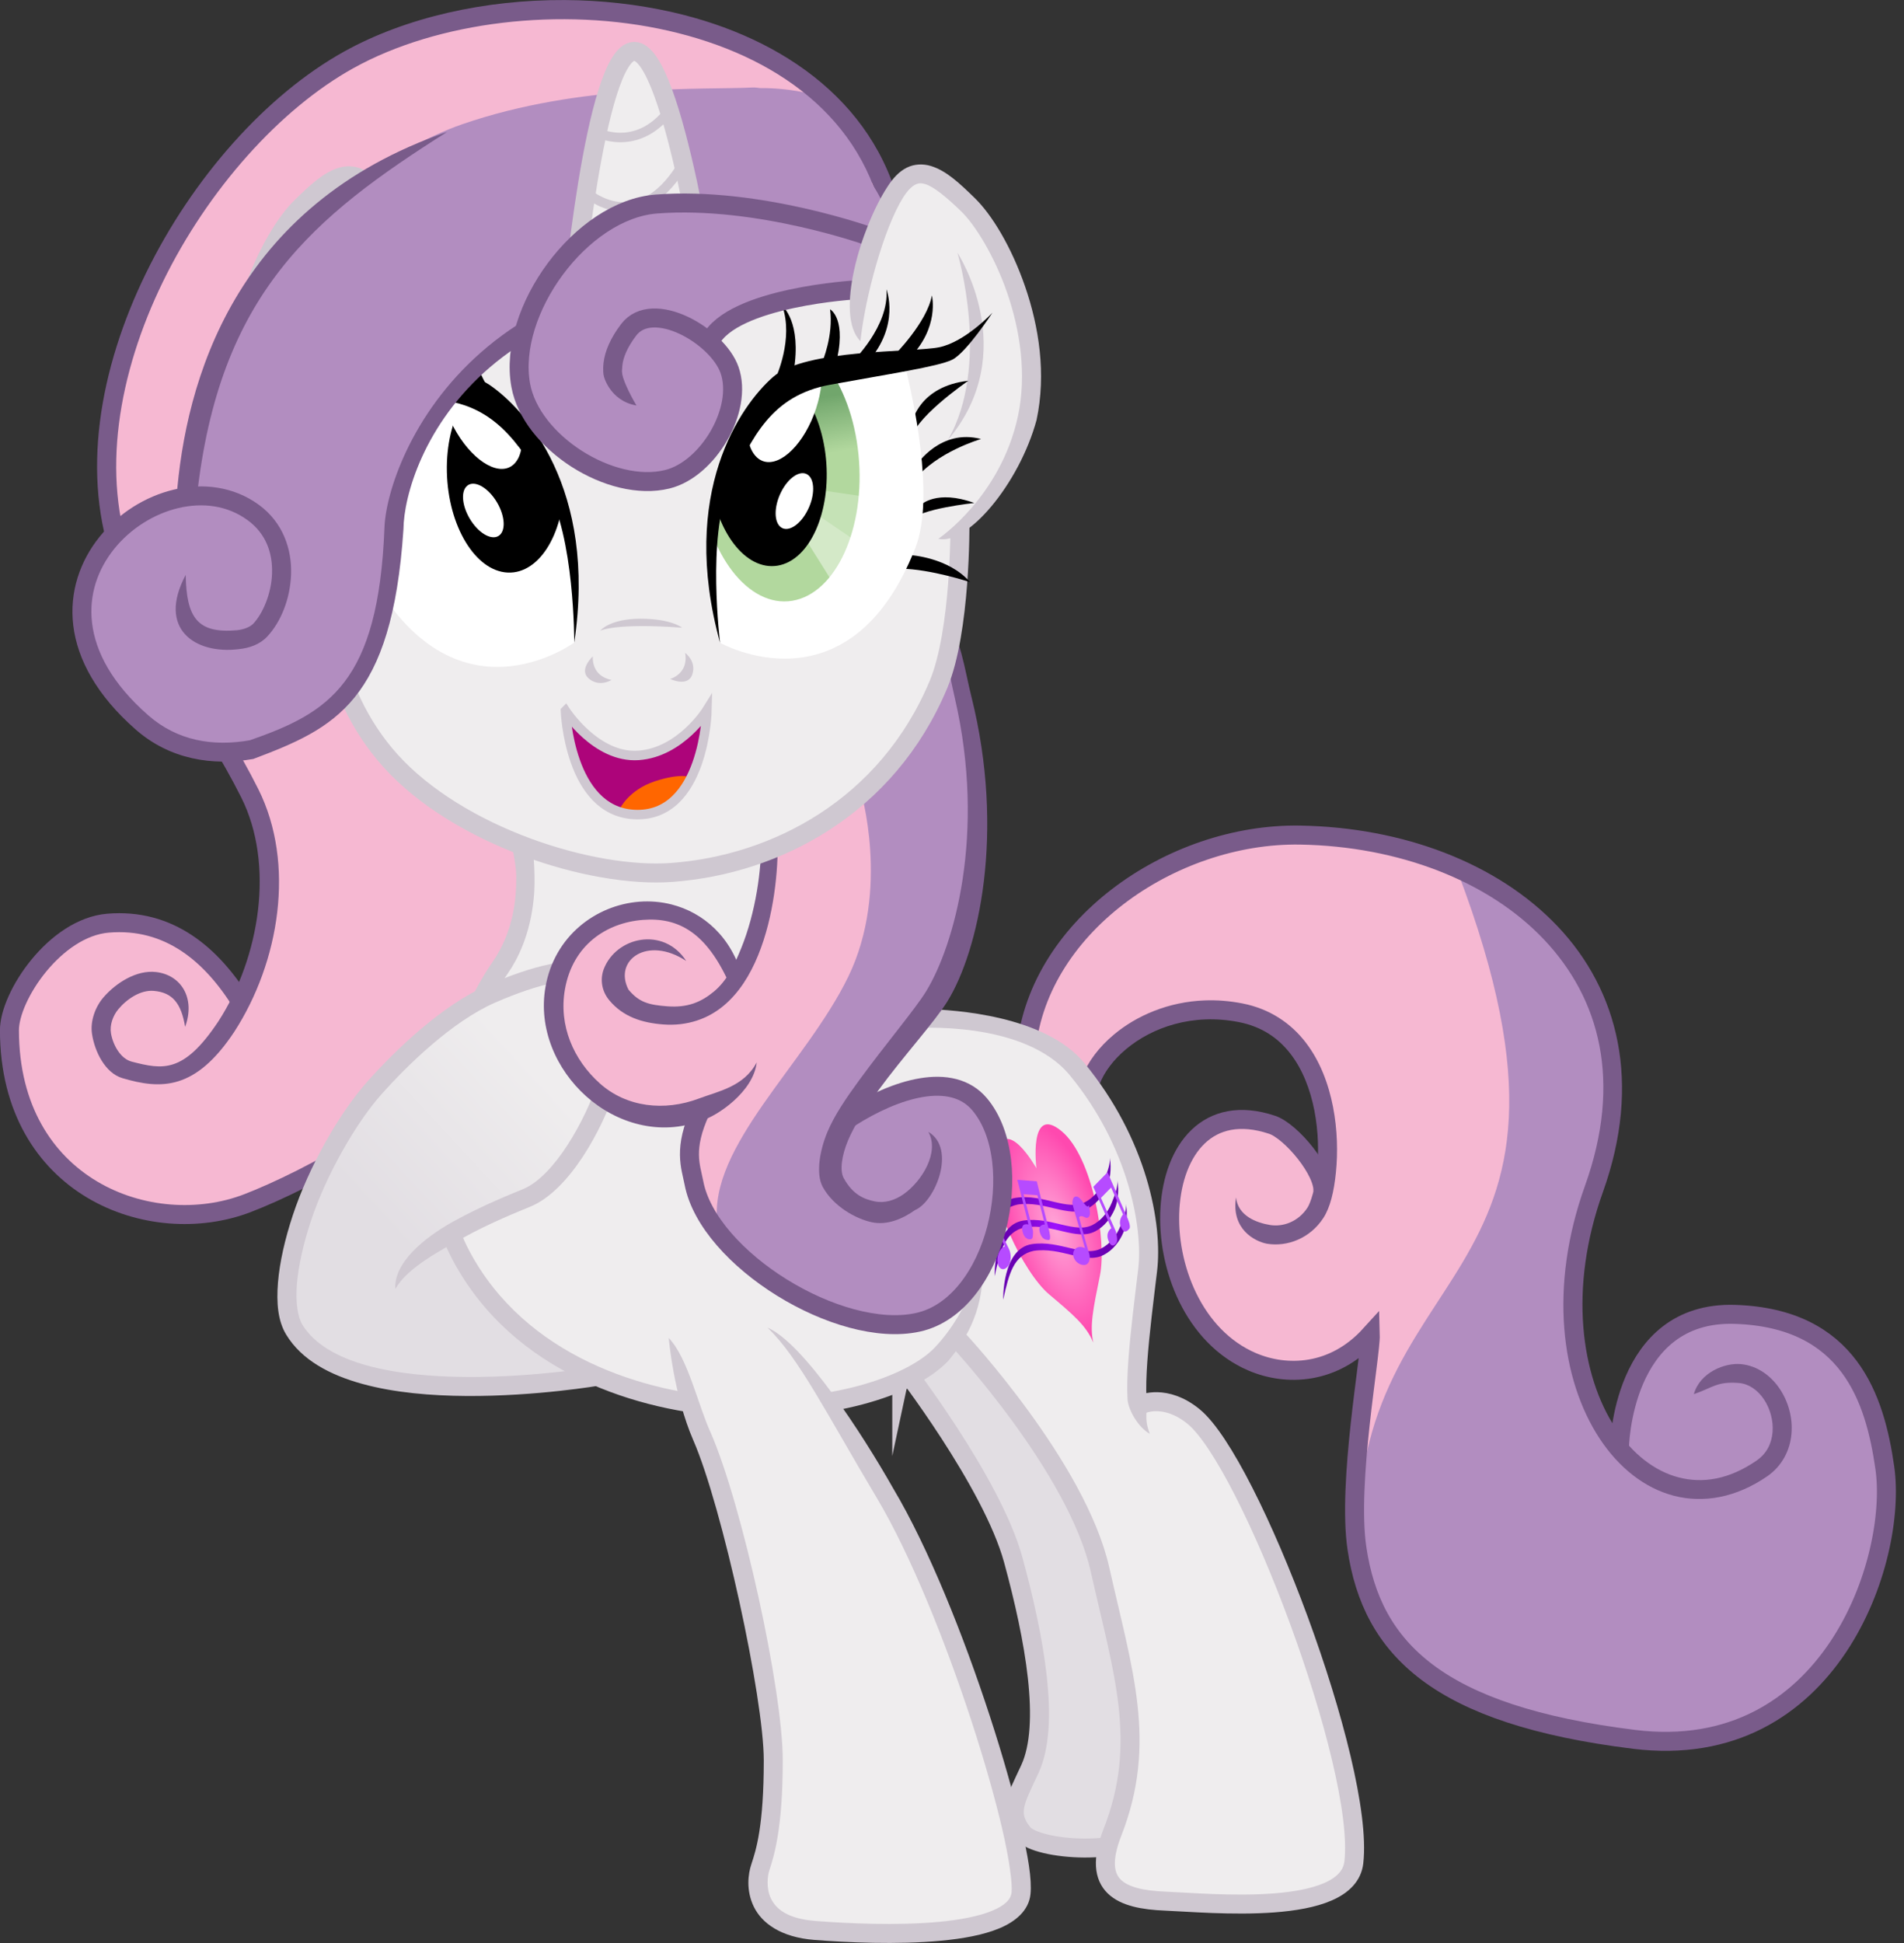 <?xml version="1.0" encoding="UTF-8" standalone="no"?>
<!-- Created with Inkscape (http://www.inkscape.org/) -->
<svg id="svg2" xmlns:inkscape="http://www.inkscape.org/namespaces/inkscape" xmlns:rdf="http://www.w3.org/1999/02/22-rdf-syntax-ns#" xmlns="http://www.w3.org/2000/svg" sodipodi:docname="mare_sweetie_belle_by_strawberry_pannycake-d8i4cmr.svg" xmlns:sodipodi="http://sodipodi.sourceforge.net/DTD/sodipodi-0.dtd" inkscape:export-filename="D:\Pics\MLP FiM\Pinkie Pie\color guide\Mare Sweetie Belle2.png" height="1e4" width="9800" inkscape:export-xdpi="90" version="1.1" inkscape:export-ydpi="90" xmlns:cc="http://creativecommons.org/ns#" xmlns:xlink="http://www.w3.org/1999/xlink" inkscape:version="0.91+devel r13916" xmlns:dc="http://purl.org/dc/elements/1.1/">
<rect width="100%" height="100%" fill="#333333" stroke="none"/>
<defs id="defs4">
<linearGradient id="linearGradient3969" inkscape:collect="always">
<stop id="stop3971" stop-color="#b2d89e" offset="0"/>
<stop id="stop3973" stop-color="#71a66c" offset="1"/>
</linearGradient>
<linearGradient id="linearGradient3916" y2="425.87" gradientUnits="userSpaceOnUse" x2="1161.5" y1="550.08" x1="1027.4" inkscape:collect="always">
<stop id="stop3912" stop-color="#e2dee3" offset="0"/>
<stop id="stop3914" stop-color="#efedee" offset="1"/>
</linearGradient>
<linearGradient id="linearGradient3975" y2="70.175" xlink:href="#linearGradient3969" gradientUnits="userSpaceOnUse" x2="448.67" y1="118.33" x1="449.44" inkscape:collect="always"/>
<clipPath id="clipPath3997" clipPathUnits="userSpaceOnUse">
<path id="path3999" d="m346.25 233.75s133.27 79.246 223.19-51.976c27.71-40.44 12.55-128.8 9.17-149.05-6.26-9.706-58.12-27.479-142.17-5.348-38.02 18.901-105.76 89.348-90.19 206.38z" sodipodi:nodetypes="csccc" inkscape:connector-curvature="0" fill="#fff"/>
</clipPath>
<radialGradient id="radialGradient5703" gradientUnits="userSpaceOnUse" cy="402.07" cx="2120.9" gradientTransform="matrix(1 0 0 .999 0 .461)" r="127.86" inkscape:collect="always">
<stop id="stop5643" stop-color="#ffa6d8" offset="0"/>
<stop id="stop5645" stop-color="#ff49af" offset="1"/>
</radialGradient>
<radialGradient id="radialGradient5705" gradientUnits="userSpaceOnUse" cy="515.15" cx="2120.9" gradientTransform="matrix(.781 .003 -.003 .487 466.9 144.16)" r="162" inkscape:collect="always">
<stop id="stop5671" stop-color="#9e11ff" offset="0"/>
<stop id="stop5673" stop-color="#6a00b3" offset="1"/>
</radialGradient>
<radialGradient id="radialGradient5707" gradientUnits="userSpaceOnUse" cy="402.09" cx="2120.9" gradientTransform="matrix(.781 .003 -.003 .487 466.56 199.28)" r="162" inkscape:collect="always">
<stop id="stop5677" stop-color="#9e11ff" offset="0"/>
<stop id="stop5679" stop-color="#6a00b3" offset="1"/>
</radialGradient>
<radialGradient id="radialGradient5709" gradientUnits="userSpaceOnUse" cy="284.04" cx="2120.9" gradientTransform="matrix(.781 .003 -.003 .487 466.2 256.83)" r="162" inkscape:collect="always">
<stop id="stop5659" stop-color="#9e11ff" offset="0"/>
<stop id="stop5661" stop-color="#6a00b3" offset="1"/>
</radialGradient>
</defs>
<sodipodi:namedview id="base" fit-margin-left="0" inkscape:zoom="0.056117288" borderopacity="1.0" inkscape:current-layer="layer2" inkscape:cx="9765.6096" inkscape:cy="2611.0691" inkscape:window-maximized="1" showgrid="false" fit-margin-right="0" showguides="true" bordercolor="#666666" inkscape:window-x="0" inkscape:guide-bbox="true" inkscape:window-y="27" fit-margin-bottom="0" inkscape:window-width="1920" inkscape:pageopacity="0.0" inkscape:pageshadow="2" pagecolor="#ffffff" inkscape:document-units="px" inkscape:window-height="1014" fit-margin-top="0"/>
<g id="layer2" inkscape:label="Layer" inkscape:groupmode="layer" transform="translate(-702.06 8847.1)">
<g id="g3620" transform="matrix(6.108 0 0 6.108 -3586.4 -5889.6)">
<path id="path5721" d="m1566.4 404.4c7.481-106.36 122.17-186.86 231.51-184.95 168.64 2.946 311.91 117.87 247.3 298.19-44.62 144.92 22.76 216.09 22.76 216.09s0-113.57 96.223-110.42c96.223 3.155 117.86 71.004 126.19 129.35 11.042 77.294-45.746 249.23-211.38 228.73-165.63-20.507-211.41-61.678-231.67-144.79-11.815-48.474 9.953-178.99 9.459-196.07-30.77 33.885-70.639 35.121-99.51 22.769-98.542-42.159-91.862-235.94 16.713-199.75 16.047 5.349 44.557 39.423 48.975 59.402 1.958-46.895-1.716-148.03-75.397-153.77-84.38-6.572-145.95 51.586-125.82 89.331" sodipodi:nodetypes="csccsssscsscsc" inkscape:connector-curvature="0" fill="#f6b8d2"/>
<path id="path5735" d="m1930.7 250.97c88.934 37.63 136.66 139.17 131.57 180.32-10.609 85.856-80.366 210.08 5.728 302.44 0 0 0-113.57 96.223-110.42 96.223 3.155 117.86 71.004 126.19 129.35 11.042 77.294-45.746 249.23-211.38 228.73-165.63-20.507-211.41-61.678-231.67-144.79-16.107-268.45 221.13-222.31 83.327-585.62z" sodipodi:nodetypes="cscssscc" inkscape:connector-curvature="0" fill="#b28dc0"/>
<path id="path5717" style="color:#000000" d="m1798.1 211.44c-56.68-0.99-114.26 19.249-158.97 53.531-44.709 34.282-76.725 82.982-80.656 138.88l15.969 1.125c3.55-50.467 32.598-95.231 74.438-127.31 41.84-32.082 96.281-51.139 148.94-50.219 82.544 1.442 158.49 30.441 205.44 80.094 46.944 49.653 65.96 119.52 34.469 207.41-30.599 85.393-20.019 163.66 12.219 212.78 16.119 24.561 37.856 41.933 62.688 48.406 24.831 6.474 52.433 1.642 78.625-16.375 12.836-8.83 19.308-22.352 20.469-35.812 1.16-13.46-2.57-27.019-9.906-37.938s-18.667-19.386-32.5-20.781-34.796 7.071-39.868 25.293c15.983-5.422 19.222-10.929 38.274-9.387 8.282 0.835 15.555 5.956 20.812 13.781 5.258 7.825 8.068 18.163 7.25 27.656-0.818 9.493-4.828 17.971-13.594 24-23.055 15.859-45.269 19.376-65.531 14.094-20.262-5.282-38.941-19.772-53.344-41.719-28.806-43.893-39.68-117.25-10.531-198.59 33.122-92.436 12.793-170.19-37.906-223.81-50.699-53.625-130.68-83.59-216.78-85.094z" sodipodi:nodetypes="ssccssssssssssccscssssss" inkscape:connector-curvature="0" stroke-width="16" fill="#795b8a"/>
<path id="path5713" style="color:#000000" d="m1717.3 358.75c-30.681 1.159-57.336 12.79-76.375 28.656-12.693 10.577-22.123 23.054-27.094 36.062-4.971 13.009-5.378 26.939 0.938 38.781l14.125-7.531c-3.75-7.03-3.883-15.727-0.125-25.562s11.508-20.387 22.406-29.469c21.796-18.164 55.823-30.355 94.906-22.656 19.533 3.848 33.335 13.557 43.562 26.812 10.228 13.256 16.662 30.219 20.062 47.719 3.401 17.5 3.759 35.483 2.25 50.438s-5.347 27.195-8.094 31.406c-7.721 11.839-20.598 16.4-31.625 14.562-11.027-1.838-26.967-7.499-28.543-23.255-4.312 27.167 16.318 37.19 25.918 39.036 17.283 2.88 36.473-4.525 47.625-21.625 5.741-8.803 8.964-22.037 10.625-38.5 1.661-16.463 1.311-35.837-2.438-55.125-3.748-19.288-10.88-38.568-23.125-54.438s-29.86-28.167-53.125-32.75c-10.989-2.164-21.648-2.949-31.875-2.562z" sodipodi:nodetypes="sssccssssssssccssssss" inkscape:connector-curvature="0" stroke-width="16" fill="#795b8a"/>
<path id="path3878" d="m1462 666.36s76 98 94 164 31.278 138.56 14 176c-12 26-19.518 37.11-6 54 11.974 14.962 90 20 108-4s38-30 30-96-4-108-22-146-36-90-58-116-30-58-62-80-64-30-74-24-24 72-24 72z" sodipodi:nodetypes="csssssssssc" inkscape:connector-curvature="0" stroke="#cfc8d1" stroke-miterlimit="100" stroke-width="16" fill="#e2dee3"/>
<path id="path3924" d="m1510.3 645.45s99.5 106.93 118.81 193.06c19.306 86.134 40.097 145.54 10.396 221.28-18.023 45.959 7.425 56.433 44.552 57.918s153.63 13.447 158.9-32.672c9.314-81.465-87.759-337.23-135.14-375.72-23.761-19.306-43.067-10.396-43.067-10.396v13.366c-10.396-11.881-1.276-78.475 4.455-126.23 4.455-37.127-8.345-107.3-59.403-169.3-41.7-50.5-177.1-49.44-177.1-49.44" sodipodi:nodetypes="csssssccssc" inkscape:connector-curvature="0" fill="#efedee"/>
<path id="path3882" style="color:#000000" d="m1483.1 366.04c-7.469-0.225-12 0.188-12 0.188l1.406 15.938s92.478-7.255 131.13 39.68c49.593 60.22 61.722 129.11 57.625 163.25-2.858 23.817-6.589 52.492-8.312 76.969-0.862 12.238-1.241 23.416-0.688 32.688 0.554 9.271 9.38 24.156 18.766 29.159-5.362-13.367-1.449-19.642-2.797-30.128-0.481-8.049-0.148-18.729 0.688-30.594 1.671-23.73 5.346-52.248 8.219-76.188 4.813-40.111-8.632-111.56-61.156-175.34-33.383-40.537-110.47-44.944-132.88-45.618z" sodipodi:nodetypes="sccssscccssss" inkscape:connector-curvature="0" stroke-width="16" fill="#cfc8d1"/>
<path id="path4105" d="m880 122.77s-78.427-115.33-83.04-155.7c-4.613-40.367-10.38-102.65 9.227-155.7 19.607-53.053 59.974-126.87 113.03-178.77 53.053-51.9 94.574-79.58 114.18-86.5 19.607-6.92 85.347-23.067 131.48-20.76 46.133 2.307 104.95 6.92 138.4 18.453 33.447 11.533 69.2 33.447 84.194 47.287 14.993 13.84 47.287 48.44 51.9 58.82 4.613 10.38 21.913 20.76 10.38 41.52s-23.067 20.76-50.747 20.76-21.913-1.153-62.28 1.153c-40.367 2.307-38.06 1.153-96.88 5.767s-71.507 8.073-99.187 21.913-14.993-1.153-46.133 32.293c-31.14 33.447-65.74 320.63-17.3 347.15 48.44 26.527 89.96 20.76 107.26 61.127s33.447 56.513 28.833 88.807c-4.613 32.293-5.767 55.36-13.84 76.12-8.073 20.76-189.54 120.88-196.46 133.56-81.734 71.099-195.34 80.706-256.47 11.533-23.067-43.827-41.124-81.266-36.511-120.48 36.32-87.784 102.34-90.42 164.8-52.382 4.964 6.215 28.28 34.082 28.28 34.082s25.487-55.354 27.793-69.194c2.307-13.84-22.289-114.11-22.289-114.11l-34.388-46.763" sodipodi:nodetypes="csssssssssssssssssscccccscc" inkscape:connector-curvature="0" fill="#f6b8d2"/>
<path id="path4107" d="m1296.7-363.93s-1.957-39.804 17.162-43.422c37.147-7.03 71.441 1.949 74.673 3.295 3.232 1.347 31.509 30.97 36.087 36.087 4.578 5.117 8.348 17.774 9.695 20.737 1.347 2.962 6.733 7.002 4.578 13.465-2.154 6.463-8.348 8.618-12.658 9.156-4.309 0.539-18.582-4.848-29.085-4.309-10.503 0.539-33.125-5.117-41.204-6.194-8.079-1.077-28.816-12.119-35.279-15.081-6.463-2.962-23.968-13.735-23.968-13.735z" sodipodi:nodetypes="csssccssssc" inkscape:connector-curvature="0" fill="#b28dc0"/>
<path id="path4087" d="m905.97 361.27c-25.391-41.102-61.304-71.915-112.84-67.604-44.625 3.733-83.122 61.445-83.071 90.335 0.231 132.45 119.11 176.84 200.5 145.63 48.07-18.434 162.57-77.093 173.16-130.03" sodipodi:nodetypes="csssc" inkscape:connector-curvature="0" stroke="#795b8a" stroke-miterlimit="100" stroke-width="16" fill="none"/>
<path id="path4081" style="color:#000000" d="m1178.1-484.16c-67.34-0.386-134.25 14.641-186.03 43.406-65.843 36.579-127.87 106.69-166.97 186.75-39.099 80.065-55.362 170.49-26.531 247.38 26.369 70.319 74.64 130 106.91 194.53 28.089 56.179 15.729 134.36-19.375 188.53-29.377 44.157-46.974 40.594-72.951 33.928-9.564-2.454-15.864-14.147-17.525-23.88-1.189-6.969 1.643-14.861 6.167-20.293 7.189-8.631 18.746-16.434 29.938-15.469 15.838 1.366 23.112 10.58 26.383 30.313 8.911-24.337-3.488-43.88-24.695-46.219-16.245-1.792-33.442 9.006-44.125 21.375-7.013 8.12-11.243 20.087-9.667 30.7 2.214 14.907 11.081 33.018 25.525 37.318 32.635 9.713 61.674 10.416 94.388-39.053 37.936-58.546 51.756-141.4 20.25-204.41-33.33-66.659-81.078-125.96-106.22-193-26.672-71.127-11.867-157.37 25.906-234.72s98.435-145.37 160.38-179.78c70.816-39.342 175.29-52.085 265.41-31.562 90.116 20.523 164.96 72.977 182.03 163.59l15.719-2.938c-18.448-97.915-100.11-154.83-194.19-176.25-29.398-6.695-60.11-10.074-90.719-10.25z" sodipodi:nodetypes="ssssscaaascsaaacsssssccss" inkscape:connector-curvature="0" stroke-width="16" fill="#795b8a"/>
<path id="path3908" d="m950.09 636.15c352.53-266.37 207.13 14.582 252.78 42.492 0 0-207.02 33.005-252.78-42.492z" sodipodi:nodetypes="ccc" inkscape:connector-curvature="0" fill="#e2dee3"/>
<path id="path3922" d="m1529.8 582.91s-1.707 39.37-34.117 73.692c-27.236 28.843-98.257 49.128-176.04 45.034-76.328-4.017-180.14-35.482-229.27-128.28-49.128-92.798 11.927-211.77 32.752-241.55 38.823-55.513 19.162-101.21 19.162-101.21s117.99 43.995 241.15-8.306c0 0-35.43 148.47-25.307 175.46 10.123 26.994 79.295-16.871 91.105-18.558 11.81-1.687-18.443 0.96 10.238 6.021s101.11 31.095 104.49 42.905c3.374 11.81-3.374 91.105-3.374 106.29 0 15.184-30.789 48.499-30.789 48.499z" sodipodi:nodetypes="cssssccsssssc" inkscape:connector-curvature="0" fill="#efedee"/>
<path id="path3835" style="color:#000000" d="m1132.3 223.56s4.83 19.309 4.861 30.794c0.046 16.844-1.532 45.67-20.551 72.865-11.176 15.98-31.754 53.496-43.781 99.719s-15.336 101.3 10.531 150.16c50.959 96.256 157.77 128.42 235.91 132.53 39.713 2.09 77.651-2.002 109.44-10.406 31.786-8.404 57.486-20.86 72.844-37.125 15.582-19.331 30.77-43.572 28.706-86.525 0 0-9.921 43.352-40.33 75.557-11.877 12.578-35.333 24.699-65.312 32.625-29.98 7.926-66.427 11.91-104.5 9.906-74.519-3.922-175.33-34.691-222.62-124.03-23.262-43.938-20.612-94.749-9.188-138.66 11.425-43.907 31.788-80.765 41.438-94.562 19.804-28.318 22.622-61.305 22.792-76.093 0.206-18.005-1.823-31.764-1.823-31.764z" sodipodi:nodetypes="cssssssccssssssscc" inkscape:connector-curvature="0" stroke-width="16" fill="#cfc8d1"/>
<path id="path3906" d="m1029.6 623.45s-33.781 88.199-79.537 12.701c-21.791-35.955 12.443-123.2 64.284-200.48 32.238-48.057 143.83-111.52 180.12-96.365 59.356 24.778 11.002 160.77-48.288 185.71-17.578 7.393-100.24 47.224-112.22 84.269z" sodipodi:nodetypes="csssscc" inkscape:connector-curvature="0" fill="url(#linearGradient3916)"/>
<path id="path3902" style="color:#000000" d="m1186.5 326.05c-6.227-0.232-13.206 0.578-20.906 2.156-15.401 3.156-33.713 9.424-52.781 17.781-38.137 16.715-77.153 54.284-100.76 80.693-24.538 27.447-49.878 72.843-63.131 112.85-6.627 20.003-11.138 39.561-12.562 56.844-1.424 17.283-0.081 32.46 6.875 43.938 12.994 21.44 36.805 34.018 64.031 41.531 27.226 7.513 58.362 10.032 87.938 10.219 59.152 0.374 112.28-8.812 112.28-8.812l-2.719-15.75s-52.037 8.926-109.47 8.562c-28.716-0.182-58.709-2.737-83.781-9.656s-44.71-18.098-54.594-34.406c-3.939-6.5-5.871-18.81-4.594-34.312 1.278-15.503 5.46-34.043 11.781-53.125 12.643-38.164 37.647-82.354 59.881-107.22 20.704-23.159 58.64-60.655 95.231-76.693 18.296-8.019 35.863-13.936 49.594-16.75 6.865-1.407 12.793-2.035 17.094-1.875 4.301 0.16 6.691 1.265 7.125 1.625 21.357 17.701 23.939 50.28 13.25 82.906s-36.665 79.942-63.206 91.105c-8.44 3.55-34.009 13.53-58.969 27.375s-50.306 34.952-48.869 56.916c9.873-18.064 39.243-33.128 56.619-42.916 23.761-13.18 48.3-22.782 57.438-26.625 32.749-13.773 60.278-64.446 72.206-100.85 11.928-36.408 9.916-76.875-18.25-100.22-4.737-3.926-10.523-5.049-16.75-5.281z" sodipodi:nodetypes="sssssssssccssssssssscsssccssss" inkscape:connector-curvature="0" stroke-width="16" fill="#cfc8d1"/>
<g id="g5693" transform="matrix(.295 -.091 .217 .701 879 461.93)">
<path id="path4203" d="m2197.9 468.46c44.924-34.537 76.835-131.88 16.131-171.07-64.263-41.485-95.611 32.252-95.611 32.252s-36.757-73.322-97.799-27.229c-57.662 43.541-18.686 138.28 28.652 169.42 47.339 31.144 72.254 47.339 76.888 68.329 3.157-19.187 26.815-37.168 71.739-71.705z" sodipodi:nodetypes="sscsscs" inkscape:connector-curvature="0" fill="url(#radialGradient5703)"/>
<path id="path4205" style="color:#000000" d="m2318.3 342.84c-3.107 6.755-17.648 15.022-34.294 23.287-16.646 8.265-39.251 15.13-66.163 17.125-26.565 1.969-51.49-3.647-79.58-10.594-28.09-6.947-59.233-15.18-97.597-17.625-81.785-5.212-119.81 51.246-119.81 51.246 36.669-27.175 63.801-45.352 119.04-43.246 37.073 2.362 67.275 10.304 95.488 17.281 28.214 6.977 54.552 13.04 83.337 10.906 28.438-2.107 52.432-9.338 70.38-18.25 10.981-5.627 25.266-16.957 29.196-30.131z" sodipodi:nodetypes="cssssccsscc" inkscape:connector-curvature="0" stroke-width="8" fill="url(#radialGradient5705)"/>
<path id="path5653" style="color:#000000" d="m2319.8 370.37c-3.107 6.755-17.648 15.022-34.294 23.287-16.646 8.265-39.251 15.13-66.164 17.125-26.565 1.969-51.49-3.647-79.58-10.594-28.09-6.947-59.233-15.18-97.597-17.625-81.785-5.212-119.81 51.246-119.81 51.246 36.669-27.175 63.801-45.352 119.04-43.246 37.073 2.362 67.275 10.304 95.488 17.281 28.214 6.977 54.552 13.04 83.337 10.906 28.438-2.107 52.432-9.338 70.38-18.25 10.981-5.627 25.266-16.957 29.196-30.131z" sodipodi:nodetypes="cssssccsscc" inkscape:connector-curvature="0" stroke-width="8" fill="url(#radialGradient5707)"/>
<path id="path5655" style="color:#000000" d="m2323.2 399.11c-3.107 6.755-17.648 15.022-34.294 23.287-16.646 8.265-39.251 15.13-66.163 17.125-26.565 1.969-51.49-3.647-79.58-10.594-28.09-6.947-59.233-15.18-97.597-17.625-81.785-5.212-119.81 51.246-119.81 51.246 36.669-27.175 63.801-45.352 119.04-43.246 37.073 2.362 67.275 10.304 95.488 17.281 28.214 6.977 54.552 13.04 83.337 10.906 28.438-2.107 52.432-9.338 70.38-18.25 10.981-5.627 25.266-16.957 29.196-30.131z" sodipodi:nodetypes="cssssccsscc" inkscape:connector-curvature="0" stroke-width="8" fill="url(#radialGradient5709)"/>
<path id="path5684" d="m1981.9 409.23c1.821 5.637-3.553 14.121-15.677 17.896-12.124 3.775-23.428 2.265-25.25-3.372-1.821-5.637 6.53-13.267 18.654-17.042 4.686-1.459 9.249-2.128 13.19-2.075-6.405-21.49-16.552-43.537-17.537-50.697 2.569-9.516 9.841-11.239 14.013-12.138 10.386-2.236 20.262 11.582 27.463 3.108-0.112 5.771 2.539 12.337-6.856 17.181-6.681 3.444-13.955-0.516-21.984 5.519 2.63 11.626 13.431 39.913 13.982 41.619z" sodipodi:nodetypes="ssssccscscs" inkscape:connector-curvature="0" fill="#b64bff"/>
<path id="path5687" d="m2187.1 441.52c-0.504 5.903-8.745 11.643-21.385 10.427-12.639-1.216-22.477-6.986-21.973-12.889 0.504-5.903 11.159-9.702 23.798-8.486 4.885 0.47 9.352 1.62 12.965 3.195 2.418-22.293 1.603-46.55 3.468-53.532 6.054-7.779 13.426-6.551 17.62-5.763 10.442 1.962 14.195 18.526 24.116 13.503-2.339 5.277-2.438 12.357-12.975 13.184-7.493 0.587-12.666-5.881-22.405-3.426-2.078 11.737-3.076 42-3.229 43.786z" sodipodi:nodetypes="ssssccscscs" inkscape:connector-curvature="0" fill="#b64bff"/>
<path id="path5689" d="m2052.5 388.64s-18.8-5.324-21.116 4.969c-2.315 10.294 11.493 12.165 17.224 11.924 5.731-0.241 10.392-8.571 10.392-8.571l5.008-43.35 35.235 5.92-4.056 34.614s-18.879-2.841-19.542 6.377c-0.663 9.217 9.639 10.9 17.224 11.924 7.586 1.024 8.405-11.221 8.405-11.221l7.575-57.179-49.395-8.238z" sodipodi:nodetypes="czzcccczzcccc" inkscape:connector-curvature="0" fill="#b64bff"/>
<path id="path5691" d="m2265.5 420.7s-19.413 2.22-17.643 12.622c1.771 10.401 15.254 6.884 20.464 4.483 5.21-2.401 6.355-11.877 6.355-11.877l-11.843-42.001 34.841-7.916 9.403 33.558s-18.542 4.548-15.652 13.326c2.89 8.778 13.058 6.418 20.464 4.483 7.406-1.936 3.509-13.573 3.509-13.573l-14.725-55.767-48.819 11.154z" sodipodi:nodetypes="czzcccczzcccc" inkscape:connector-curvature="0" fill="#b64bff"/>
</g>
<path id="path4155" d="m1346.5 255.69s-10.914 62.701-20.751 77.944c-9.836 15.243-5.759-6.948-9.661-9.121-3.903-2.173-10.007-25.141-34.743-34.311-24.735-9.169-47.147-8.124-58.977-4.064s-55.909 24.409-55.339 67.029c0.57 42.621 22.424 80.69 52.189 95.538s71.015 9.616 73.392 6.047c2.377-3.569-10.097 19.414-9.958 25.823 0.138 6.408 2.877 35.848 23.865 66.24 20.987 30.392 61.09 69.414 118.49 81.52 57.398 12.105 88.71-15.064 94.123-24.137 5.413-9.073 31.157-50.566 31.523-82.305 0.366-31.739-14.358-80.515-36.908-85.878-22.55-5.362-76.619 6.833-86.924 16.635-10.304 9.802 3.435-3.267 7.789-12.642 4.355-9.374 26.335-46.632 37.697-56.133 11.362-9.501 36.777-50.026 38.617-62.24 1.839-12.214 13.1-65.179 16.491-95.76 1.325-11.945-11.789-147.74-27.801-156.98-8.242-4.754-29.581 49.756-40.476 41.188-28.559-22.458-35.64 60.491-35.64 60.491z" sodipodi:nodetypes="cssssssscsssssssscssscc" inkscape:connector-curvature="0" fill="#b28dc0"/>
<path id="path4157" d="m1427.1 181.07s25.506 84.03-10.069 157.49c-35.575 73.458-118.21 143.16-110.44 208.06 0 0-34.136-44.287-18.004-83.899l2.194-9.02s-38.737 13.078-60.527-0.363c-21.791-13.442-49.899-36.721-54.719-50.954-4.82-14.233-12.712-47.829-4.37-67.155s24.894-39.527 44.912-46.685c20.018-7.158 51.504-11.852 60.974-3.528 9.47 8.324 42.792 39.519 44.854 48.948 2.062 9.429 3.008 4.072 8.302-8.888s10.444-20.334 11.088-27.385c0.644-7.051 4.743-13.921 3.732-23.854-1.011-9.933 3.337-17.536 6.083-25.595 2.746-8.059 0.813-39.572 9.272-41.181 8.459-1.609 56.682-17.964 56.682-17.964z" sodipodi:nodetypes="cscccssssssscssscc" inkscape:connector-curvature="0" fill="#f6b8d2"/>
<path id="path4127" style="color:#000000" d="m1357.4 223.75-13.959 0.26c0.524 23.569-4.352 60.507-16.881 91.102-6.264 15.298-12.223 27.359-22.961 36.254-10.738 8.895-22.186 13.65-39.073 12.36-15.597-1.191-23.815-3.213-32.834-14.095-12.768-24.813 15.956-45.654 48.662-24.137-19.013-29.298-59.192-20.486-69.582 7.14-2.929 8.178-1.923 17.928 4.758 25.99 11.653 14.06 27.852 19.033 45.338 20.369 20.497 1.566 37.734-4.768 50.856-15.638 13.123-10.87 22.418-25.993 29.187-42.523 13.538-33.06 17.043-72.098 16.488-97.082z" sodipodi:nodetypes="ccssscccssssc" inkscape:connector-curvature="0" stroke-width="16" fill="#795b8a"/>
<path id="path4135" style="color:#000000" d="m1496.8 31.085-11.85 6.745c13.524 19.841 16.391 42.933 21.863 66.611 26.348 114.02-0.776 208.5-24.447 246.92-9.117 14.797-34.266 44.575-56.211 74.606-10.973 15.016-20.797 29.374-26.787 43.6-5.991 14.226-10.254 34.87-3.936 46.377 9.124 16.619 28.166 26.928 41.274 29.72 13.107 2.792 26.134-2.923 36.408-10.206 17.076-7.108 35.232-51.887 11.26-65.94 9.635 16.868-5.126 41.356-20.69 52.39-7.782 5.517-16.4 7.914-24.661 6.155-8.261-1.76-18.062-5.214-25.944-19.571-3.473-6.326-1.683-19.092 3.651-31.759 5.334-12.667 14.673-27.321 25.356-41.94 21.366-29.239 47.69-57.878 58.495-75.414 26.008-42.21 48.889-141.59 20.102-256.61-6.023-24.065-8.638-49.321-23.881-71.683z" sodipodi:nodetypes="ccssssssccsssssssc" inkscape:connector-curvature="0" stroke-width="16" fill="#795b8a"/>
<path id="path4048" d="m971.37-29.075c1.069 42.745 4.948 125.08 59.842 185.94 56.975 63.163 168.72 99.132 237.23 94.038 87.689-6.519 181.23-55.278 224.41-158.15 19.016-45.302 18.166-135.71 18.166-135.71s-59.476-159.85-50.47-192.76c4.733-17.298-166.72-36.467-204.87-42.006-27.228-3.953-182.78 48.11-201.09 52.689-18.314 4.579-36.628 4.579-48.838 15.262-12.209 10.683-19.84 24.419-32.05 68.678-12.209 44.259-2.33 112.03-2.33 112.03z" sodipodi:nodetypes="cssscsssssc" inkscape:connector-curvature="0" fill="#efedee"/>
<path id="path3796" d="m971.37-29.075c1.069 42.745 4.948 125.08 59.842 185.94 56.975 63.163 168.72 99.132 237.23 94.038 87.689-6.519 181.23-55.278 224.41-158.15 19.016-45.302 18.166-135.71 18.166-135.71" sodipodi:nodetypes="csssc" inkscape:connector-curvature="0" stroke="#cfc8d1" stroke-miterlimit="100" stroke-width="16" fill="none"/>
<path id="path4042" d="m1489.8-24.525s62.531-35.321 77.982-107.47c15.828-73.91-24.246-154.65-49.803-179.55-25.557-24.902-43.906-38.663-61.599-10.485s-34.076 87.811-30.8 123.2" sodipodi:nodetypes="csssc" inkscape:connector-curvature="0" fill="#efedee"/>
<path id="path3961" d="m1356-166.23s15.1-32.586 5.292-60.225c0 0 16.673 13.389 9.589 55.419l24.028-7.881s9.732-22.673 6.667-44.664c0 0 15.106 7.877 4.313 48.218l14.375-3.951s31.308-29.908 28.83-61.088c0 0 11.849 30.38-15.824 61.22l21.928-5.217s27.972-27.808 32.198-50.864c0 0 6.828 27.369-19.55 53.368 0 0-111.53 24.86-111.55 18.698-0.016-6.162-0.298-3.033-0.298-3.033z" sodipodi:nodetypes="cccccccccccccc" inkscape:connector-curvature="0"/>
<path id="path4046" inkscape:connector-curvature="0" fill="#cfc8d1" d="m1508.9-271.22s54.75 83.199-8.052 157.81c36.5-63.338 8.052-157.81 8.052-157.81z"/>
<path id="path3928" d="m1267.8 644.32s9.823 44.94 25.929 81.881c25.457 58.389 60.046 216.98 60.046 272.94 0 55.952-6.823 77.786-10.917 90.069-4.094 12.282-6.823 49.128 46.399 53.222s169.22 8.188 173.31-31.388c4.094-39.576-56.263-239.16-114.63-337.07-42.305-70.963-73.693-116-100.99-141.93" sodipodi:nodetypes="cssssssc" inkscape:connector-curvature="0" fill="#efedee"/>
<path id="path3837" style="color:#000000" d="m1348.8 634.43c26.16 24.852 50.054 72.885 92.23 143.63 28.582 47.943 58.247 122.1 80 188.81 10.876 33.356 19.796 64.877 25.719 90.375 5.923 25.498 8.558 45.761 7.813 52.969-0.624 6.034-5.462 11.052-16.438 15.625-10.976 4.573-26.951 7.648-44.594 9.312-35.285 3.329-77.347 1.341-103.72-0.687-24.771-1.905-33.917-10.448-38.094-19.063-4.177-8.615-2.769-19.286-1.312-23.656 4.15-12.451 11.312-36.023 11.312-92.625 0-59.249-34.202-215.3-60.719-276.12-10.508-22.656-19.239-63.134-35.374-79.813 0 0 4.139 48.193 20.718 86.219 24.397 55.958 59.375 217.06 59.375 269.72 0 55.301-6.462 75.449-10.5 87.562-2.637 7.912-4.647 21.785 2.094 35.688 6.74 13.902 22.83 25.843 51.281 28.031 26.851 2.066 69.395 4.151 106.44 0.656 18.521-1.747 35.662-4.807 49.25-10.469 13.588-5.662 24.765-14.965 26.188-28.719 1.301-12.58-2.058-32.135-8.125-58.25s-15.096-57.992-26.094-91.719c-21.995-67.454-51.712-142.06-81.5-192.03-25.895-45.793-75.726-122.51-105.95-135.44z" sodipodi:nodetypes="cssscssssssccsssssssssscc" inkscape:connector-curvature="0" stroke-width="16" fill="#cfc8d1"/>
<path id="path3880" d="m1510.3 645.45s99.5 106.93 118.81 193.06c19.306 86.134 40.097 145.54 10.396 221.28-18.023 45.959 7.425 56.433 44.552 57.918s153.63 13.447 158.9-32.672c9.314-81.465-87.759-337.23-135.14-375.72-23.761-19.306-43.067-10.396-43.067-10.396" sodipodi:nodetypes="csssssc" inkscape:connector-curvature="0" stroke="#cfc8d1" stroke-miterlimit="100" stroke-width="16" fill="none"/>
<path id="path3892" d="m1178.6 114.8s25.821 39.962 61.479 37.502c35.658-2.459 57.791-38.117 57.791-38.117s-2.03 91.133-61.48 87.916c-54.761-2.964-57.791-87.301-57.791-87.301z" sodipodi:nodetypes="cscsc" inkscape:connector-curvature="0" fill="#ad047a"/>
<path id="path3894" d="m1224.6 196.9s7.592-15.595 29.343-22.777c21.751-7.182 30.164-3.488 30.164-3.488s-9.029 14.774-11.901 17.031c-2.873 2.257-11.081 11.286-16.621 11.901-5.54 0.616-29.548 1.642-30.985-2.668z" fill="#f60" inkscape:connector-curvature="0"/>
<path id="path3890" d="m1178.6 114.8s25.821 39.962 61.479 37.502c35.658-2.459 57.791-38.117 57.791-38.117s-2.03 91.133-61.48 87.916c-54.761-2.964-57.791-87.301-57.791-87.301z" sodipodi:nodetypes="cscsc" inkscape:connector-curvature="0" stroke="#cfc8d1" stroke-miterlimit="100" stroke-width="8" fill="none"/>
<path id="path3896" d="m1201.7 68.836s-12.34 11.218-3.365 18.79c8.974 7.572 19.07 1.122 19.07 1.122-17.668-3.646-15.705-19.912-15.705-19.912z" sodipodi:nodetypes="cscc" inkscape:connector-curvature="0" fill="#cfc8d1"/>
<path id="path3898" d="m1266.8 87.899s15.002 7.283 18.694-3.864c3.691-11.147-6.051-18.12-6.051-18.12 3.186 17.757-12.643 21.984-12.643 21.984z" sodipodi:nodetypes="cscc" inkscape:connector-curvature="0" fill="#cfc8d1"/>
<path id="path3900" d="m1207.9 47.241s12.901-6.731 68.99-2.524c0 0-8.974-7.572-35.056-7.572s-33.934 10.096-33.934 10.096z" fill="#cfc8d1" inkscape:connector-curvature="0"/>
<path id="path3965" d="m1470.7-128.44s5.879-30.269 47.352-34.909c0 0-49.244 33.685-48.108 51.219 1.135 17.534 4.845 19.224 4.845 19.224s20.046-30.332 53.999-21.381c0 0-37.897 10.976-56.216 34.854s5.575 20.643 5.575 20.643 13.102-13.205 44.954-1.59c0 0-46.398 4.915-53.13 14.52-6.732 9.605-0.65 29.393-0.65 29.393s32.188 1.895 50.187 22.767c0 0-33.083-10.992-58.513-11.353 0 0-20.808 16.589-17.866-25.518 2.942-42.107 27.571-97.868 27.571-97.868z" sodipodi:nodetypes="ccsccsccscccsc" inkscape:connector-curvature="0"/>
<path id="path3963" d="m1308.9 57.436s109.04 61.62 164.57-79.988c17.116-43.645-3.036-129.35-7.581-149-5.706-8.831-46.863-19.852-108.58 12.806-27.058 23.592-71.663 102.1-48.405 216.18z" sodipodi:nodetypes="csccc" inkscape:connector-curvature="0" fill="#fff"/>
<g id="g3987" transform="matrix(.76 -.127 .098 .992 1022.9 -130.29)" clip-path="url(#clipPath3997)">
<ellipse id="path3967" rx="87.9" transform="translate(-22.93 -26.752)" ry="112.74" cy="122.53" cx="452.49" fill="url(#linearGradient3975)"/>
<path id="path3977" opacity=".25" d="m418.1 106.86 68.791 110.07 50.447-81.021z" sodipodi:nodetypes="cccc" inkscape:connector-curvature="0" fill="#fff"/>
<path id="path3979" opacity=".25" d="m418.1 106.86 68.791 110.07 38.982-35.16z" sodipodi:nodetypes="cccc" inkscape:connector-curvature="0" fill="#fff"/>
<ellipse id="path3981" rx="61.148" transform="matrix(1.05 0 0 1.033 -24.077 -.377)" ry="80.257" cy="91.577" cx="420.39"/>
<ellipse id="path3983" rx="61.148" transform="matrix(.446 .342 -0.432 .563 294.53 -155.54)" ry="80.257" cy="91.577" cx="420.39" fill="#fff"/>
<ellipse id="path3985" rx="61.148" transform="matrix(.222 .153 -.215 .252 368.9 38.097)" ry="80.257" cy="91.577" cx="420.39" fill="#fff"/>
</g>
<path id="path3959" d="m1308.9 57.436s-11.205-89.827 7.722-131.53c18.926-41.704 35.545-76.856 84.853-85.892 49.308-9.036 91.213-15.289 103.04-21.125 11.827-5.836 33.899-39.59 33.899-39.59s-22.967 24.657-44.969 29.115c-22.002 4.459-112.68 1.163-139.87 24.986-27.183 23.822-79.592 97.34-44.679 224.04z" sodipodi:nodetypes="cssscssc" inkscape:connector-curvature="0"/>
<g id="g4035">
<path id="path4027" d="m984.27-22.998s-62.531-35.321-77.982-107.47c-15.828-73.91 24.246-154.65 49.803-179.55 25.557-24.902 43.906-38.663 61.599-10.485s34.076 87.811 30.8 123.2" sodipodi:nodetypes="csssc" inkscape:connector-curvature="0" fill="#efedee"/>
<path id="path4025" style="color:#000000" d="m997.66-344.06c-3.441-0.196-6.886 0.268-10.125 1.25-12.957 3.93-24.095 14.458-37.031 27.062-14.377 14.008-30.792 40.954-42.375 74.5s-17.985 73.579-9.656 112.47c14.683 54.011 58.572 105.84 82.757 100.08 0 0-52.463-35.108-67.101-103.46-7.5-35.02-1.761-72.316 9.125-103.84 10.886-31.528 27.257-57.388 38.438-68.281 12.621-12.297 23.439-21.087 30.469-23.219 3.515-1.066 5.733-0.965 8.5 0.406 2.767 1.371 6.314 4.575 10.25 10.844 16.173 25.757 31.964 83.517 35.982 121.05 21.965-21.996-0.577-95.824-22.42-129.55-4.91-7.82-10.27-13.492-16.719-16.688-3.224-1.598-6.652-2.429-10.094-2.625z" sodipodi:nodetypes="ssssccsssscsccss" inkscape:connector-curvature="0" stroke-width="16" fill="#cfc8d1"/>
<path id="path4033" inkscape:connector-curvature="0" fill="#cfc8d1" d="m965.1-269.69s-54.75 83.199 8.052 157.81c-36.5-63.338-8.052-157.81-8.052-157.81z"/>
</g>
<path id="path4001" d="m1003-107.87s-9.476-29.343-51.206-28.961c0 0 52.938 27.518 53.919 45.062 0.982 17.543-2.498 19.667-2.498 19.667s-23.548-27.701-56.178-14.732c0 0 38.942 6.339 59.999 27.84 21.058 21.501-3.052 21.164-3.052 21.164s-21.961-9.369-52.186 5.992c0 0 54.02-2.865 61.858 5.861 7.838 8.726 4.18 29.101 4.18 29.101s-35.692 7.504-51.05 30.39c0 0 35.486-16.643 60.688-20.06 0 0 22.652 13.966 14.668-27.482-7.984-41.448-39.141-93.841-39.141-93.841z" sodipodi:nodetypes="ccsccsccscccsc" inkscape:connector-curvature="0"/>
<path id="path4003" d="m1186 57.196s-100.83 74.286-172.99-59.615c-22.24-41.269-12.543-128.78-10.394-148.83 4.602-9.453 44.136-25.344 109.34-0.345 29.699 20.166 83.422 92.736 74.053 208.79z" sodipodi:nodetypes="csccc" inkscape:connector-curvature="0" fill="#fff"/>
<g id="g4005" transform="matrix(-.77 -.035 .022 .996 1447.4 -163.56)" clip-path="url(#clipPath3997)">
<ellipse id="path4007" rx="87.9" transform="translate(-22.93 -26.752)" ry="112.74" cy="122.53" cx="452.49" fill="url(#linearGradient3975)"/>
<path id="path4009" opacity=".25" d="m418.1 106.86 68.791 110.07 50.447-81.021z" sodipodi:nodetypes="cccc" inkscape:connector-curvature="0" fill="#fff"/>
<path id="path4011" opacity=".25" d="m418.1 106.86 68.791 110.07 38.982-35.16z" sodipodi:nodetypes="cccc" inkscape:connector-curvature="0" fill="#fff"/>
<ellipse id="path4013" rx="61.148" transform="matrix(1.05 0 0 1.033 -24.077 -.377)" ry="80.257" cy="91.577" cx="420.39"/>
<ellipse id="path4015" rx="61.148" transform="matrix(.446 .342 -0.432 .563 294.53 -155.54)" ry="80.257" cy="91.577" cx="420.39" fill="#fff"/>
<ellipse id="path4017" rx="61.148" transform="matrix(.222 .153 -.215 .252 368.9 38.097)" ry="80.257" cy="91.577" cx="420.39" fill="#fff"/>
</g>
<path id="path4019" d="m1186 57.196s0.32-90.522-23.485-129.65c-23.805-39.125-44.53-72.023-94.567-75.063s-92.39-4.208-104.83-8.579c-12.443-4.371-38.414-35.226-38.414-35.226s25.766 21.716 48.144 23.496c22.379 1.78 112-12.397 141.86 7.983 29.851 20.38 90.722 87.061 71.299 217.04z" sodipodi:nodetypes="cssscssc" inkscape:connector-curvature="0"/>
<path id="path4021" inkscape:connector-curvature="0" d="m1112.4-159.19s-18.909-30.533-12.497-59.152c0 0-14.941 15.296-2.855 56.17l-24.801-4.934s-15.429-32.657-11.84-56.079c0 0-14.199 22.178 1.367 60.927l-14.746-2.193s-34.678-25.926-35.967-57.178c0 0-8.109 31.585 23.072 58.873l-22.396-2.542s-31.113-24.242-38.082-46.623c0 0-3.487 27.991 25.826 50.629 0 0 113.71 11.266 112.99 5.147-0.725-6.12-0.068-3.046-0.068-3.046z"/>
<path id="path4101" d="m780.13-15.56c-15.937-2.405-28.519 118.18 76.15 164.81 99.047 10.246 173.67-38.659 178.53-211.76 8.786-24.406 20.584-58.667 28.394-65.5 7.81-6.834 21.928-28.486 36.931-38.065 18.046-11.522 42.613-51.032 88.496-68.604 45.884-17.572 225.91-6.015 235.68-10.896 9.762-4.881 10.718-49.301 20.48-54.183 9.762-4.881-6.218-26.619-14.662-40.603-3.231-5.351-57.954-16.839-62.662-21.888-4.45-4.774-7.582-49.474-31.131-48.232-39.604 2.088-144.5-3.632-244.7 30.971-60.404 20.86-109.52 67.403-109.52 67.403s-66.999 74.262-86.524 104.53c-19.525 30.264-19.619 83.419-34.556 140.19-6.524 24.796-10.138-3.719-20.877 5.67-21.55 18.841-60.036 46.159-60.036 46.159z" sodipodi:nodetypes="cccssssssssscsssc" inkscape:connector-curvature="0" fill="#b28dc0"/>
<path id="path4050" d="m1183.3-218.69s41.822 22.961 72.163 19.681c30.341-3.28 45.922-19.681 45.922-19.681s-31.161-222.23-64.783-222.23-53.302 222.23-53.302 222.23z" sodipodi:nodetypes="cscsc" inkscape:connector-curvature="0" stroke="#cfc8d1" stroke-miterlimit="100" stroke-width="16" fill="#efedee"/>
<path id="path4073" style="color:#000000" d="m1420.2-249.83c-310.27-55.568-392.21 152-394.12 210.36-5.127 130.58-46.724 155.79-113.37 179.01-31.048 5.512-61.07 0.516-85.625-20.969-30.886-27.025-44.472-53.727-47.375-77.625-2.902-23.898 4.821-45.463 18.594-62.625s33.662-29.617 54.156-34.438c20.495-4.821 41.237-2.214 58.188 10.125 15.948 11.608 21.269 28.195 20.688 45.125-0.53 16.935-7.85 33.763-15.8 42.192-2.37 2.514-7.516 4.899-13.906 5.531-33.28 2.857-42.37-10.587-43.05-46.634-24.3 45.642 8.14 67.045 44.65 62.572 9.191-0.91 17.849-4.042 23.938-10.5 11.505-12.203 19.501-31.708 20.219-52.594 0.718-20.886-6.664-43.64-27.25-58.625-21.138-15.387-47.105-18.468-71.281-12.781-24.176 5.686-46.918 19.961-63 40s-25.457 46.135-22 74.594c3.457 28.459 19.664 58.8 52.75 87.75 28.563 24.992 64.428 30.788 98.969 24.656 68.785-25.955 116.82-48.18 126.5-193.42 0.445-55.793 67.015-243.35 381.19-195.88z" sodipodi:nodetypes="cccssssssscccssssssscccc" inkscape:connector-curvature="0" stroke-width="16" fill="#795b8a"/>
<path id="path4052" d="m1197.3-321.2s41.822 36.902 78.723-22.141" inkscape:connector-curvature="0" stroke="#cfc8d1" stroke-miterlimit="100" stroke-width="8" fill="none"/>
<path id="path4115" d="m1238.8-142.13s-40.845-19.361-6.992-64.095c20.189-26.678 74.969 5.003 85.071 33.795 11.692 33.326-18.147 83.623-52.441 92.063-47.503 11.691-114.81-31.106-123.53-79.244-11.319-62.535 50.846-147.73 114.2-152.66 86.631-6.747 181.8 27.969 181.8 27.969-2.019 17.118-1.032 36.435-12.819 44.284 0 0-104.88 5.827-123.53 43.118" sodipodi:nodetypes="csaaasccc" inkscape:connector-curvature="0" stroke="#795b8a" stroke-miterlimit="100" stroke-width="16" fill="#b28dc0"/>
<path id="path4089" style="color:#000000" d="m1079-373.12c-179.52 61.803-220.78 210.22-228.21 309.14-4.501-12.31 17.181-1.299 17.181-1.299 18.786-171.26 97.525-235.99 211.03-307.84z" sodipodi:nodetypes="cccc" inkscape:connector-curvature="0" stroke-width="16" fill="#795b8a"/>
<path id="path4054" d="m1204.6-372.86s33.621 18.041 61.503-18.041" inkscape:connector-curvature="0" stroke="#cfc8d1" stroke-miterlimit="100" stroke-width="8" fill="none"/>
<path id="path4121" d="m1431.2-248.63s-8.966 17.932-2.783 17.004c6.183-0.928 15.458-5.874 16.695-8.966 1.237-3.092 4.947-12.676 5.256-14.84 0.309-2.164 1.855-14.84 0-17.932-1.855-3.092-6.802-8.348-8.348-8.657-1.546-0.309-4.638 8.038-5.874 9.275s-4.947 24.115-4.947 24.115z" inkscape:connector-curvature="0" stroke-miterlimit="100" stroke-width="16" fill="#efedee"/>
<path id="path4044" style="color:#000000" d="m1476.4-345.59c3.441-0.196 6.886 0.268 10.125 1.25 12.957 3.93 24.095 14.458 37.031 27.062 14.377 14.008 30.792 40.954 42.375 74.5s17.985 73.579 9.656 112.47c-14.683 54.011-58.572 105.84-82.757 100.08 0 0 52.463-35.108 67.1-103.46 7.5-35.02 1.761-72.316-9.125-103.84-10.886-31.528-27.258-57.388-38.438-68.281-12.621-12.297-23.439-21.087-30.469-23.219-3.515-1.066-5.734-0.965-8.5 0.406-2.767 1.371-6.314 4.575-10.25 10.844-16.173 25.757-31.964 83.517-35.982 121.05-21.965-21.996 0.577-95.824 22.42-129.55 4.91-7.82 10.27-13.492 16.719-16.688 3.224-1.598 6.652-2.429 10.094-2.625z" sodipodi:nodetypes="ssssccsssscsccss" inkscape:connector-curvature="0" stroke-width="16" fill="#cfc8d1"/>
<path id="path4123" d="m1210.6-168.23s4.763 21.673 27.865 25.722c0 0-13.575-22.387-12.146-30.485 1.429-8.098 8.574-4.763 9.527-4.763 0.953 0 8.574 3.811 11.67 7.145s15.481 11.908 12.623 23.816 0.953 13.099-9.288 20.72c-10.241 7.621-21.435 8.574-27.865 7.383-6.43-1.191-17.624-8.574-20.482-12.861-2.858-4.287-3.572-15.004-3.096-18.815 0.476-3.811 11.194-17.862 11.194-17.862z" sodipodi:nodetypes="ccssssssscc" inkscape:connector-curvature="0" fill="#b28dc0"/>
<path id="path4129" style="color:#000000" d="m1268 277.9c-8.9-2.263-18.14-3.025-27.27-2.303-36.52 2.889-71.373 28.869-78.939 71.708-6.208 35.151 8.996 69.647 34.379 92.326s61.927 33.718 97.026 20.422c13.181-3.735 43.934-24.401 46.57-49.094-10.741 20.546-32.744 24.436-48.482 30.398-29.457 11.158-61.351 7.317-83.639-12.596-22.288-19.914-34.866-48.835-29.467-79.407 6.643-37.615 35.296-56.044 65.484-58.433 30.188-2.388 54.063 10.415 73.812 55.513l10.309-7.204c-9.347-34.242-33.08-54.541-59.782-61.33z" sodipodi:nodetypes="ssssccssssccs" inkscape:connector-curvature="0" stroke-width="16" fill="#795b8a"/>
<path id="path4137" d="m1418.2 457.62c38.554-24.52 85.885-39.367 109.47-11.272 40.917 48.733 14.219 169.16-52.119 183.65-66.339 14.49-176.49-53.631-188.67-117.43-2.671-13.989-9.325-28.604 5.693-61.004" sodipodi:nodetypes="cazsc" inkscape:connector-curvature="0" stroke="#795b8a" stroke-miterlimit="100" stroke-width="16" fill="none"/>
<path id="path5715" d="m1816.8 520.15c1.778-17.195-26.732-51.269-42.778-56.618-108.58-36.192-115.26 157.59-16.713 199.75 28.87 12.352 68.74 11.116 99.51-22.769 0.494 17.086-19.484 124.34-11.249 179.97 12.527 84.623 67.829 140.39 233.46 160.9 165.63 20.507 222.42-151.43 211.38-228.73-8.335-58.345-29.971-126.19-126.19-129.35-96.223-3.155-97.475 112.92-97.475 112.92" sodipodi:nodetypes="csscssssc" inkscape:connector-curvature="0" stroke="#795b8a" stroke-miterlimit="100" stroke-width="16" fill="none"/>
</g>
</g>
</svg>
